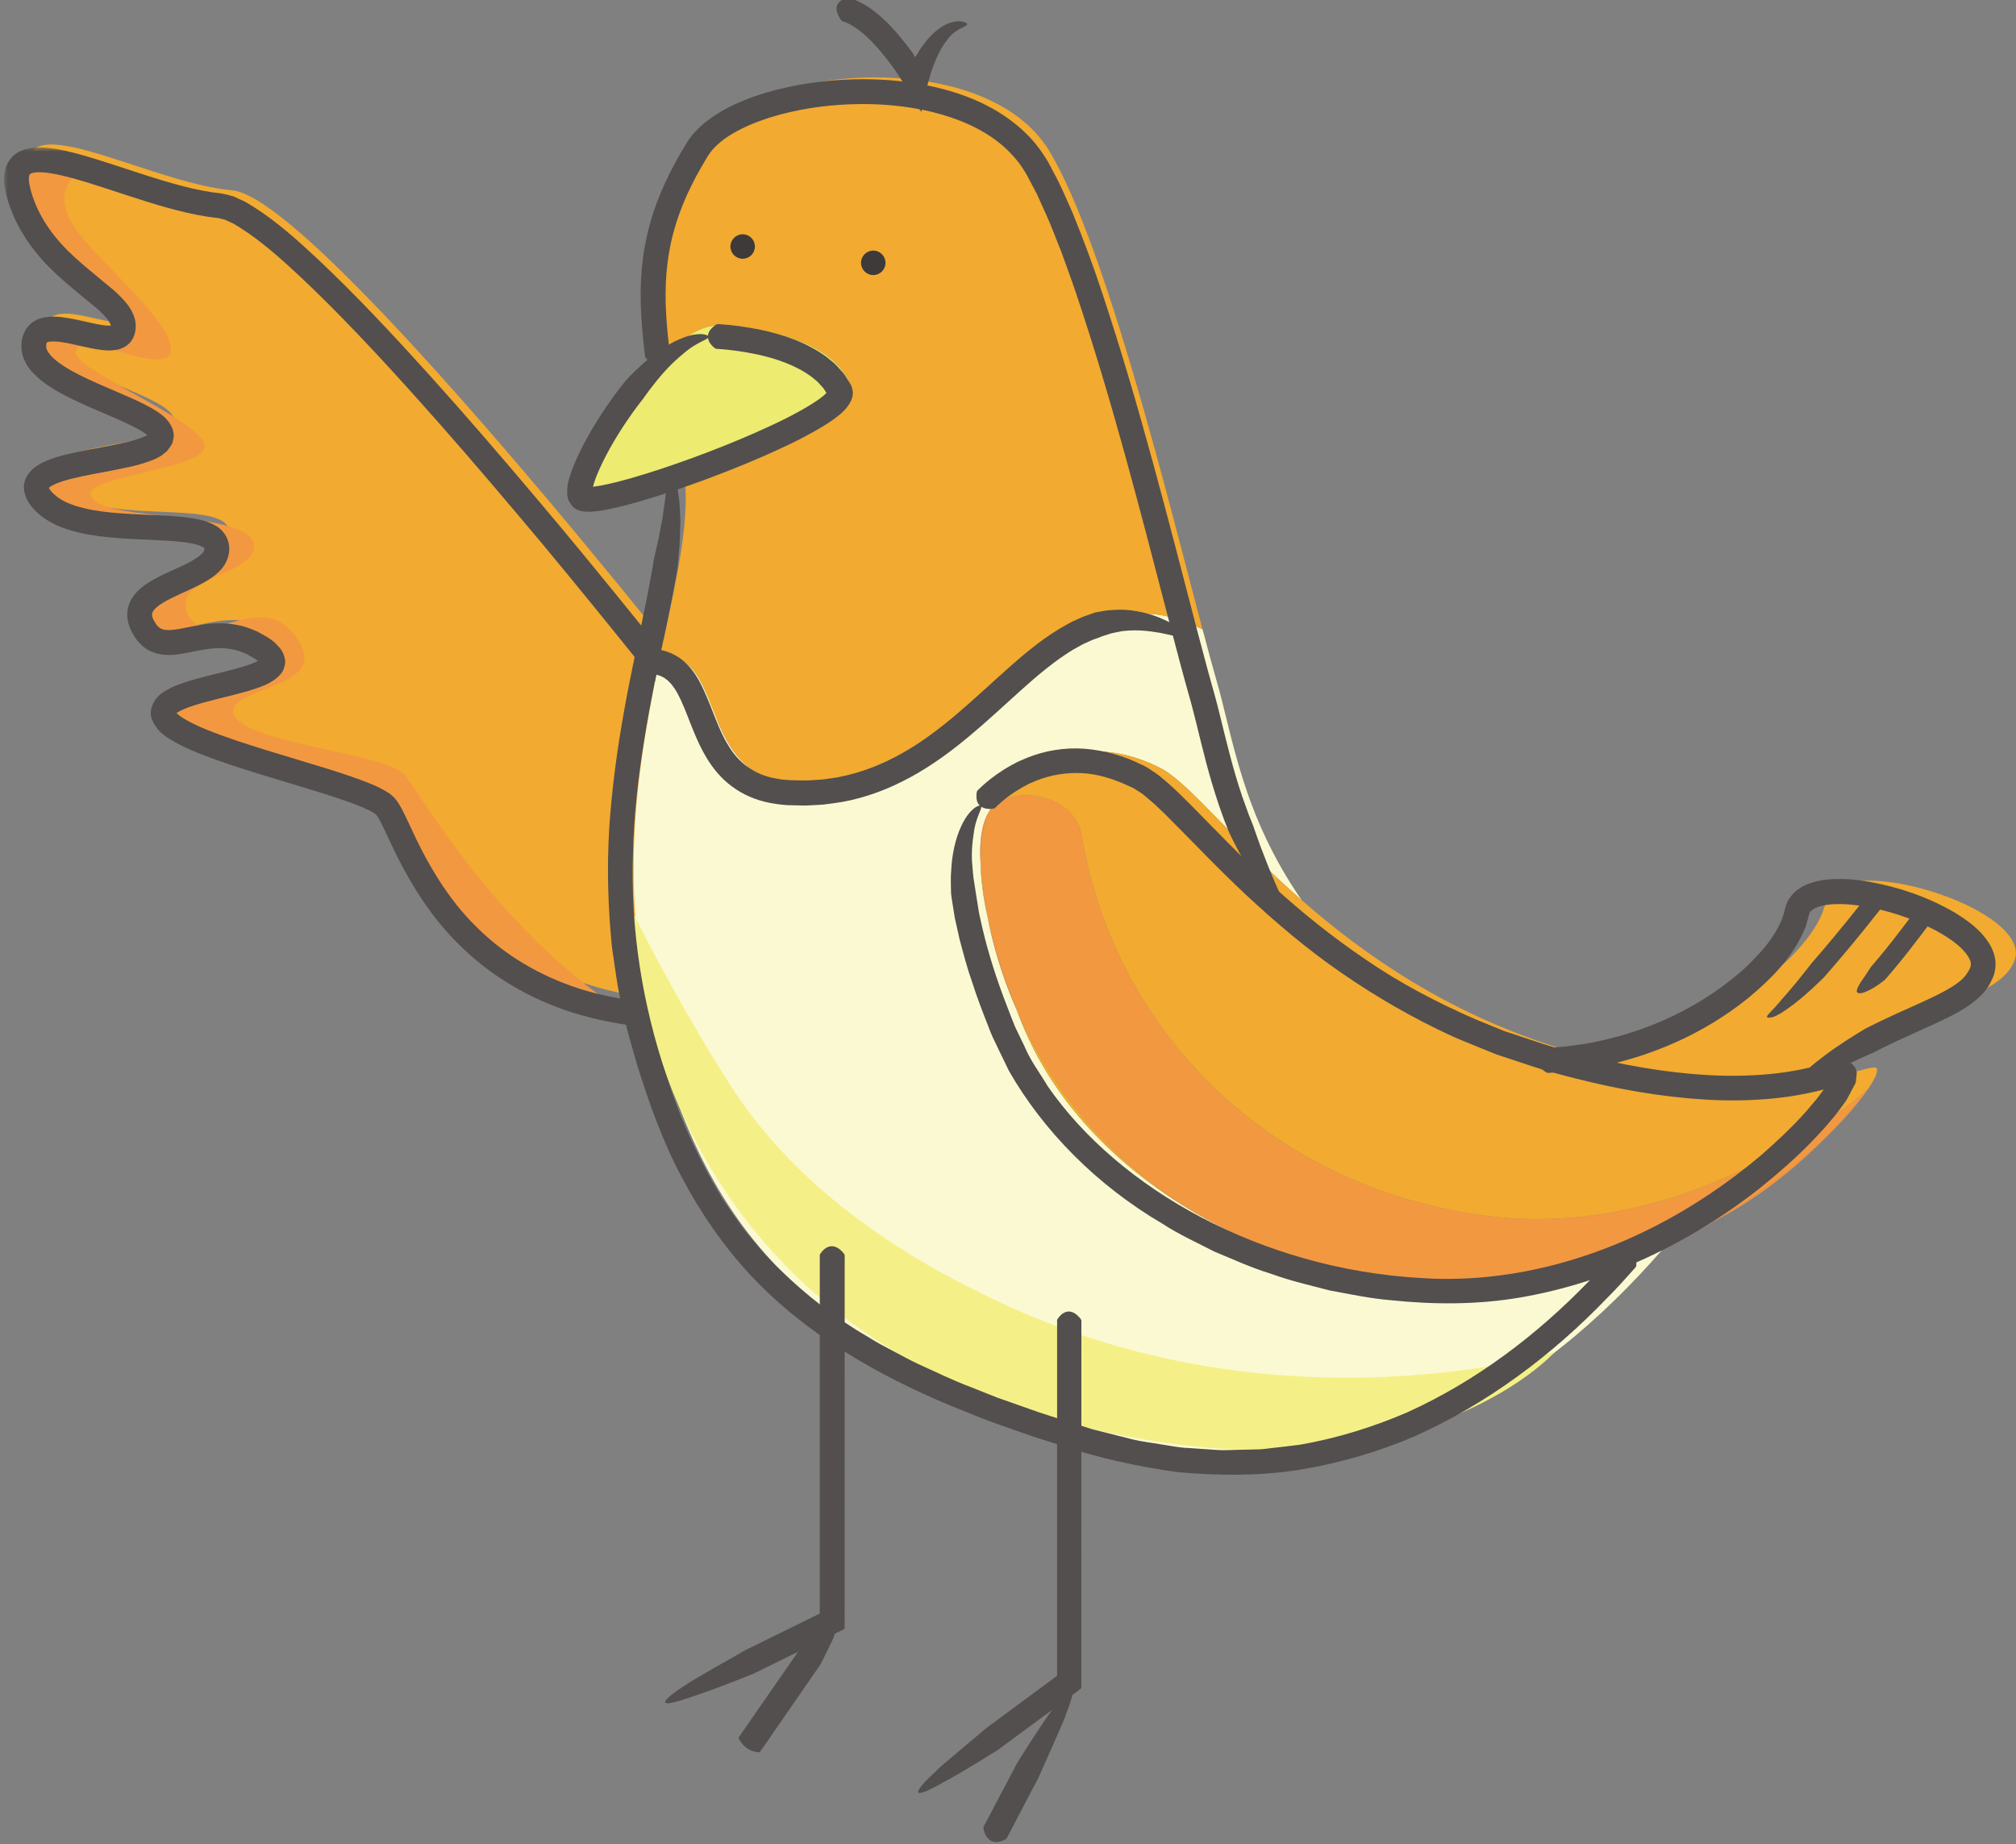 <?xml version="1.0" encoding="utf-8"?>
<!-- Generator: Adobe Illustrator 22.0.1, SVG Export Plug-In . SVG Version: 6.00 Build 0)  -->
<svg version="1.1" id="圖層_1" xmlns="http://www.w3.org/2000/svg" xmlns:xlink="http://www.w3.org/1999/xlink" x="0px" y="0px"
	 viewBox="0 0 247 226" enable-background="new 0 0 247 226" xml:space="preserve">
<rect x="0" y="0" width="247" height="226" fill="#808080" stroke="none"/>
<title>19CB37F0-3066-4B07-87CD-E8C318F3C7B8</title>
<desc>Created with sketchtool.</desc>
<g id="UI-design-spec">
	<g id="UI-Design-Spec" transform="translate(-900, -3716)">
		<g id="Group" transform="translate(52, 3191)">
			<g id="Group-69" transform="translate(848, 525)">
				<path id="Fill-1" fill="#F2AA30" d="M86.811,85.405c0,0-47.833-61.125-58.322-62.072
					C18.002,22.386,1.071,12.154,3.781,21.853
					c2.71,9.698,13.212,12.618,12.842,16.466
					c-0.371,3.85-10.924-3.111-11,2.204
					C5.545,45.837,22.489,48.538,21.244,51.836
					c-1.245,3.297-19.373,2.299-14.486,7.635
					c4.885,5.337,20.867,1.348,21.349,5.646c0.48,4.297-11.694,4.45-9.124,9.651
					c2.57,5.2,8.066-1.617,14.669,2.775c6.604,4.392-13.258,4.256-12.082,8.212
					c1.176,3.955,24.34,8.222,27.203,11.078
					c2.862,2.855,7.761,30.154,46.461,25.296
					C133.933,117.272,86.811,85.405,86.811,85.405"/>
				<path id="Fill-3" fill="#F29841" d="M3.78,23.824c-1.343-4.797,2.162-4.685,7.306-3.245
					c-3.693,1.182-4.179,4.325-1.541,7.862
					c3.058,4.101,11.712,11.168,11.383,14.575
					c-0.329,3.406-11.639-2.984-11.639,0.181c0,2.412,16.839,8.864,15.736,11.782
					c-1.103,2.918-18.431,3.615-12.841,6.758
					c3.405,1.915,18.497,1.193,18.925,4.996c0.427,3.805-10.366,3.94-8.089,8.542
					c2.279,4.603,8.625-3.031,13.005,2.457c5.454,6.836-8.422,6.252-7.379,9.753
					c1.041,3.501,18.246,4.792,20.782,7.319
					c1.603,1.595,10.264,17.486,25.066,27.903
					c-20.199-4.887-23.712-22.173-25.954-24.408
					c-2.848-2.837-25.891-7.073-27.061-11.003
					c-1.169-3.929,18.59-3.792,12.02-8.155
					c-6.569-4.363-12.037,2.408-14.594-2.758
					c-2.555-5.164,9.556-5.316,9.078-9.585
					c-0.479-4.269-16.378-0.308-21.237-5.609
					c-4.862-5.299,13.172-4.308,14.41-7.584
					c1.239-3.274-15.617-5.958-15.539-11.236
					c0.076-5.278,10.574,1.634,10.943-2.19
					C16.924,36.357,6.475,33.456,3.78,23.824"/>
				<g id="Group-7" transform="translate(0, 18)">
					<g id="Clip-6">
					</g>
					<defs>
						
							<filter id="Adobe_OpacityMaskFilter" filterUnits="userSpaceOnUse" x="0.491" y="0.061" width="109.73" height="108.081">
							<feColorMatrix  type="matrix" values="1 0 0 0 0  0 1 0 0 0  0 0 1 0 0  0 0 0 1 0"/>
						</filter>
					</defs>
					<mask maskUnits="userSpaceOnUse" x="0.491" y="0.061" width="109.73" height="108.081" id="mask-2_1_">
						<g filter="url(#Adobe_OpacityMaskFilter)">
							<polygon id="path-1_1_" fill="#FFFFFF" points="0.492,0.061 110.222,0.061 110.222,108.141 
								0.492,108.141 							"/>
						</g>
					</mask>
					<path id="Fill-5" mask="url(#mask-2_1_)" fill="#524F4E" d="M85.647,67.528
						c0.045,0.059,0.062,0.08,0.065,0.202c0.078,0.799-0.198,2.238-2.211,1.794
						c-0.037-0.009-0.191-0.064-0.244-0.11l-2.677-3.389
						c3.009,3.762-9.497-11.977-17.139-20.959
						c-4.25-5.031-8.54-10.028-12.942-14.912
						c-4.401-4.882-8.888-9.695-13.628-14.171c-2.369-2.211-4.824-4.42-7.419-6.06
						c-0.321-0.187-0.647-0.415-0.966-0.572l-0.942-0.436l-0.825-0.2
						c-0.435-0.055-0.884-0.089-1.309-0.165c-1.725-0.265-3.381-0.67-5.004-1.123
						c-3.241-0.908-6.364-2.028-9.466-2.992C9.395,3.966,7.838,3.501,6.355,3.257
						C5.621,3.134,4.879,3.061,4.319,3.131L3.956,3.2
						c-0.062,0.047-0.187,0.055-0.211,0.094C3.643,3.346,3.663,3.369,3.603,3.457
						C3.487,3.65,3.517,4.349,3.693,5.004c0.15,0.674,0.414,1.421,0.699,2.099
						c0.579,1.38,1.38,2.669,2.338,3.86c1.923,2.422,4.455,4.28,7.085,6.496
						c0.654,0.578,1.326,1.195,1.949,2.056c0.304,0.446,0.601,0.966,0.769,1.628
						c0.176,0.731,0.117,1.637-0.258,2.332c-0.369,0.716-1.088,1.195-1.886,1.367
						c-0.849,0.165-1.263,0.093-1.782,0.06c-0.961-0.104-1.797-0.299-2.609-0.479
						c-0.807-0.181-1.589-0.366-2.321-0.478c-0.719-0.122-1.451-0.145-1.791-0.04
						c-0.169,0.058-0.134,0.066-0.147,0.075c-0.009,0.022-0.073,0.154-0.078,0.407
						c-0.026,0.326,0.145,0.698,0.545,1.166c0.824,0.914,2.209,1.729,3.598,2.427
						c1.41,0.709,2.906,1.342,4.422,1.993c1.523,0.664,3.058,1.281,4.653,2.222
						c0.413,0.25,0.775,0.492,1.263,0.912c0.589,0.571,1.049,1.258,1.128,2.034
						c0.071,0.387-0.072,0.767-0.142,1.137c-0.172,0.355-0.411,0.667-0.65,0.976
						c-0.309,0.24-0.621,0.568-0.946,0.715c-0.246,0.146-0.478,0.252-0.706,0.349
						c-1.813,0.736-3.447,0.999-5.094,1.335c-1.633,0.312-3.245,0.59-4.768,0.96
						c-0.758,0.185-1.497,0.4-2.123,0.664c-0.297,0.133-0.585,0.28-0.742,0.41
						l-0.11,0.082l-0.005,0.005c0,0-0.004,0.002,0.01,0.006
						c-0.017-0.002-0.011,0.001-0.011,0.001s-0.006-0.009,0.071,0.11
						c0.035,0.082,0.119,0.19,0.218,0.301c0.079,0.114,0.186,0.219,0.299,0.322
						c0.433,0.421,0.989,0.776,1.619,1.069c2.611,1.133,5.916,1.306,9.145,1.467
						c1.637,0.081,3.293,0.121,5.022,0.296c0.869,0.096,1.75,0.211,2.712,0.495
						c0.475,0.137,0.995,0.347,1.528,0.687c0.533,0.337,1.124,0.988,1.354,1.783
						c0.466,1.499-0.314,3.013-1.126,3.742c-0.813,0.786-1.635,1.219-2.424,1.64
						c-1.567,0.796-3.111,1.378-4.357,2.118c-0.607,0.358-1.127,0.784-1.299,1.101
						c-0.084,0.156-0.115,0.261-0.122,0.398c0.022,0.149,0.034,0.342,0.159,0.589
						c0.11,0.228,0.29,0.498,0.428,0.713c0.166,0.154,0.308,0.339,0.48,0.399
						c0.326,0.174,0.825,0.251,1.53,0.164c1.085-0.115,2.392-0.476,3.779-0.661
						c1.391-0.197,2.924-0.211,4.402,0.142c0.754,0.136,1.446,0.459,2.147,0.739
						c0.661,0.397,1.271,0.654,1.979,1.235c0.077,0.047,0.178,0.148,0.293,0.277
						l0.326,0.345c0.241,0.218,0.384,0.485,0.524,0.753
						c0.24,0.533,0.378,1.157,0.164,1.722c-0.244,1.143-1.747,1.958-2.358,2.211
						c-1.386,0.59-2.662,0.896-3.94,1.235c-1.271,0.322-2.52,0.618-3.724,0.954
						c-1.17,0.332-2.422,0.739-3.129,1.216c-0.097,0.072-0.031,0.026-0.051,0.045
						c0.024,0.021-0.051-0.044,0.057,0.049c0.13,0.136,0.339,0.285,0.545,0.435
						c1.866,1.192,4.371,2.064,6.748,2.884c2.42,0.811,4.888,1.55,7.366,2.298
						c2.481,0.752,4.971,1.483,7.478,2.38c1.27,0.485,2.481,0.876,3.894,1.804
						c0.193,0.156,0.398,0.312,0.574,0.498c0.158,0.187,0.367,0.426,0.461,0.588
						c0.231,0.354,0.409,0.68,0.568,0.99c0.323,0.625,0.596,1.219,0.874,1.806
						c2.121,4.665,4.641,9.009,8.197,12.481c3.499,3.495,7.866,6.031,12.595,7.549
						c2.367,0.757,4.827,1.238,7.306,1.575c2.49,0.293,5.009,0.421,7.535,0.367
						c5.027-0.131,10.228-0.617,14.844-2.149c1.622-0.496,3.063-1.284,4.305-2.187
						c1.193-0.964,1.946-2.173,2.143-3.554c0.204-1.386-0.147-2.939-0.759-4.438
						c-0.645-1.503-1.551-2.949-2.534-4.35c-2.039-2.776-4.466-5.339-7.03-7.754
						l-2.058-1.868c-0.576-0.514-1.16-1.021-1.754-1.519
						c0,0-3.312-3.2-5.638-5.45c-2.012-1.886-2.526-2.6-2.121-2.687
						c0.407-0.081,1.717,0.514,3.206,1.396c-0.122-0.135,1.615,0.974,3.35,2.178
						c1.74,1.195,3.464,2.505,3.464,2.505l1.65,1.433l0.328,0.289
						c1.239,1.114,2.46,2.257,3.642,3.448c2.359,2.386,4.605,4.926,6.494,7.83
						c0.886,1.498,1.788,3.01,2.308,4.796c0.53,1.748,0.794,3.745,0.247,5.732
						c-0.566,2.004-1.974,3.552-3.445,4.685c-0.771,0.506-1.534,1.061-2.355,1.389
						l-1.215,0.567c-0.408,0.17-0.824,0.288-1.236,0.434
						c-2.601,0.931-5.246,1.336-7.875,1.737c-1.314,0.141-2.623,0.285-3.94,0.399
						c-1.322,0.056-2.638,0.186-3.965,0.179c-2.65,0.056-5.312-0.076-7.963-0.389
						c-2.647-0.358-5.287-0.874-7.855-1.696c-5.127-1.64-9.962-4.441-13.806-8.284
						c-3.896-3.794-6.655-8.601-8.81-13.349c-0.275-0.583-0.545-1.166-0.818-1.694
						c-0.136-0.267-0.273-0.507-0.396-0.697c-0.108-0.167-0.159-0.208-0.287-0.314
						c-0.75-0.507-2.004-0.997-3.153-1.413c-2.367-0.848-4.847-1.58-7.321-2.328
						c-2.477-0.747-4.971-1.493-7.459-2.328c-1.247-0.421-2.491-0.863-3.734-1.367
						c-1.247-0.517-2.485-1.05-3.752-1.882c-0.32-0.229-0.64-0.456-0.967-0.781
						c-0.176-0.125-0.369-0.457-0.55-0.701c-0.203-0.25-0.312-0.555-0.436-0.843
						c-0.392-1.219,0.386-2.565,1.359-3.205c1.469-0.952,2.754-1.257,4.057-1.657
						c1.288-0.36,2.558-0.66,3.796-0.975c1.222-0.317,2.47-0.642,3.467-1.07
						l0.357-0.171l-0.061-0.044c-0.29-0.252-0.878-0.528-1.319-0.803
						c-0.504-0.185-0.988-0.432-1.517-0.517c-1.038-0.246-2.138-0.255-3.305-0.092
						c-1.182,0.149-2.378,0.497-3.87,0.672c-0.919,0.109-2.149,0.098-3.283-0.505
						c-0.593-0.29-1.005-0.724-1.41-1.168c-0.328-0.458-0.606-0.888-0.846-1.402
						c-0.237-0.498-0.397-1.132-0.417-1.805c-0.002-0.693,0.215-1.4,0.546-1.957
						c0.688-1.112,1.567-1.669,2.356-2.163c1.6-0.937,3.162-1.51,4.531-2.214
						c0.665-0.343,1.302-0.725,1.672-1.095c0.383-0.375,0.369-0.593,0.347-0.712
						c-0.011,0.006,0.028-0.011-0.132-0.12c-0.161-0.097-0.406-0.219-0.722-0.306
						c-0.618-0.185-1.376-0.298-2.144-0.38c-1.551-0.159-3.191-0.203-4.847-0.283
						c-1.657-0.076-3.343-0.174-5.055-0.393c-1.71-0.234-3.463-0.574-5.203-1.342
						c-0.865-0.399-1.729-0.927-2.481-1.656c-0.189-0.178-0.373-0.365-0.539-0.584
						c-0.171-0.202-0.34-0.421-0.495-0.708c-0.167-0.223-0.284-0.632-0.409-1.023
						c-0.086-0.393-0.125-0.818-0.023-1.214c0.065-0.404,0.259-0.781,0.493-1.11
						l0.395-0.469c0.125-0.129,0.242-0.207,0.365-0.311
						c0.494-0.382,0.955-0.596,1.407-0.801c0.896-0.376,1.749-0.614,2.591-0.821
						c1.681-0.408,3.32-0.686,4.922-0.993c1.578-0.31,3.217-0.623,4.46-1.14
						l0.429-0.209c-0.138-0.114-0.451-0.351-0.747-0.521
						c-1.247-0.741-2.772-1.378-4.27-2.026c-1.512-0.649-3.056-1.298-4.593-2.071
						c-1.528-0.797-3.096-1.607-4.514-3.138c-0.676-0.752-1.374-1.94-1.3-3.294
						c0.022-0.569,0.142-1.271,0.571-1.951c0.43-0.693,1.204-1.163,1.827-1.329
						c1.266-0.327,2.218-0.169,3.118-0.048c0.898,0.138,1.72,0.337,2.52,0.514
						c0.797,0.18,1.572,0.35,2.249,0.423c0.298,0.034,0.72,0.026,0.675,0.018
						c0,0-0.007-0.007,0,0l-0.006-0.042c-0.038-0.141-0.142-0.355-0.301-0.588
						c-0.343-0.478-0.878-1.004-1.462-1.511c-2.394-2.032-5.248-4.106-7.454-6.878
						c-1.107-1.38-2.069-2.919-2.77-4.584C1.244,7.445,0.951,6.631,0.734,5.696
						c-0.191-0.927-0.451-1.96,0.034-3.334c0.258-0.67,0.793-1.342,1.426-1.686
						c0.312-0.205,0.606-0.278,0.919-0.4c0.281-0.066,0.572-0.13,0.848-0.167
						C5.046-0.01,5.961,0.114,6.848,0.254c1.772,0.296,3.381,0.787,4.988,1.272
						c3.194,0.993,6.281,2.099,9.389,2.969c1.551,0.434,3.103,0.81,4.636,1.045
						c0.385,0.07,0.763,0.094,1.144,0.145c0.469,0.081,1.076,0.223,1.579,0.371
						l1.304,0.594c0.419,0.211,0.774,0.457,1.162,0.685
						c2.983,1.896,5.444,4.148,7.897,6.426c4.855,4.587,9.372,9.438,13.807,14.355
						c4.434,4.918,8.743,9.936,13.008,14.988
						c7.672,9.014,20.212,24.796,17.194,21.024L85.647,67.528z"/>
				</g>
				<g id="Group-36" transform="translate(71, 9)">
					<path id="Fill-8" fill="#F2AA30" d="M152.658,101.546c1.123-6.692,25.443,0.705,23.177,7.099
						c-1.766,5.016-12.21,5.413-23.799,14.575c0,0,0,0.011-0.011,0.011
						c-5.666,0.86-15.278,1.07-30.443-3.339c-0.378-0.111-0.755-0.221-1.134-0.343
						C138.637,119.141,151.647,107.499,152.658,101.546"/>
					<path id="Fill-10" fill="#F2AA30" d="M157.848,124.488c-1,1.466-2.689,3.485-4.978,5.722
						C155.858,127.167,157.636,124.774,157.848,124.488"/>
					<path id="Fill-12" fill="#F29841" d="M139.27,140.508c5.667-3.275,10.267-7.023,13.6-10.298
						c-3.188,3.242-7.767,7.221-13.311,10.143
						C139.459,140.409,139.37,140.451,139.27,140.508"/>
					<path id="Fill-14" fill="#F29841" d="M152.869,130.21
						c-3.333,3.275-7.932,7.023-13.6,10.298
						c-5.911,3.087-13.51,6.537-22.654,7.959c-0.056,0.011-0.111,0.022-0.167,0.022
						c-12.01,1.544-25.766-1.003-37.532-6.967c-0.077-0.034-0.155-0.078-0.232-0.122
						c-0.266-0.143-0.545-0.286-0.812-0.429
						c-13.399-7.177-20.499-17.486-24.277-26.097
						c-0.01-0.033-0.022-0.065-0.033-0.099c-1.733-4.42-2.855-8.125-3.533-11.211
						c-0.011-0.045-0.011-0.089-0.022-0.133c-0.544-2.801-0.622-4.521-0.622-4.521
						s-0.167-0.871-0.244-2.106v-0.044c-0.078-3.076,0.444-5.059,1.011-6.283
						c0.011-0.023,0.023-0.044,0.033-0.055c2.079-3.342,10.433-2.481,11.345,2.975
						c3.933,23.77,22.82,43.008,49.298,46.558
						c25.822,3.452,46.443-14.961,47.031-15.49c0,0.012,0,0.012-0.011,0.022
						C157.636,124.775,155.858,127.168,152.869,130.21"/>
					<path id="Fill-16" fill="#FBF9D2" d="M132.614,144.19
						c-14.498,16.647-36.92,32.302-67.597,23.262
						c-35.053-10.33-48.631-23.009-55.974-50.891
						C4.519,99.418,7.263,83.906,9.919,71.238h0.012
						c8.443,0.045,4.033,15.259,17.198,16.03
						c24.322,1.412,30.155-28.873,49.198-19.15h0.012
						c0.655,2.481,1.222,4.586,1.677,6.163
						c2.045,6.989,3.112,16.372,10.467,27.022
						c-8.523-7.474-13.855-14.398-17.244-16.152
						c-12.055-6.195-19.788,3.529-19.788,3.529s-0.655,0.441-1.266,1.742
						c-0.011,0.011-0.023,0.033-0.034,0.055c-1.066,1.786-1.132,4.444-1.011,6.284
						v0.044c0.044,1.809,0.288,3.992,0.867,6.626
						c0.011,0.044,0.011,0.088,0.023,0.132c0.566,2.856,1.611,6.813,3.532,11.213
						c0.011,0.033,0.023,0.066,0.034,0.099c0.221,0.551,0.444,1.114,0.677,1.687
						c4.455,10.838,13.567,19.294,24.41,24.839
						c0.077,0.044,0.155,0.088,0.232,0.121
						c14.411,7.464,26.988,8.578,37.532,6.968c0.056,0,0.111-0.011,0.167-0.022
						c0.711-0.088,1.41-0.198,2.112-0.32c4.977-0.871,9.587-2.359,13.788-4.201
						L132.614,144.19z"/>
					<path id="Fill-18" fill="#F2AA30" d="M132.515,143.946c-4.201,1.842-8.811,3.331-13.788,4.201
						c-0.7,0.122-1.401,0.232-2.112,0.32
						c9.145-1.422,16.743-4.872,22.654-7.959
						C137.16,141.742,134.904,142.9,132.515,143.946"/>
					<path id="Fill-20" fill="#F29841" d="M78.917,141.521c11.766,5.964,25.522,8.511,37.532,6.967
						C105.905,150.098,93.328,148.984,78.917,141.521"/>
					<path id="Fill-22" fill="#F2AA30" d="M77.872,140.97c0.268,0.143,0.545,0.286,0.812,0.43
						c-10.844-5.545-19.955-14.001-24.41-24.839
						c-0.233-0.573-0.456-1.136-0.677-1.687
						C57.374,123.486,64.473,133.793,77.872,140.97"/>
					<path id="Fill-24" fill="#F29841" d="M53.563,114.775c-1.921-4.4-2.968-8.357-3.533-11.213
						C50.707,106.65,51.829,110.355,53.563,114.775"/>
					<path id="Fill-26" fill="#F2AA30" d="M61.529,93.398c-0.911-5.457-9.266-6.317-11.343-2.977
						c0.611-1.301,1.266-1.742,1.266-1.742s7.733-9.724,19.788-3.529
						c3.389,1.754,8.722,8.678,17.244,16.152
						c7.722,6.769,18.066,13.99,31.965,18.246c0.379,0.122,0.755,0.232,1.134,0.342
						c15.165,4.411,24.776,4.2,30.443,3.341c0.011,0,0.011-0.011,0.011-0.011
						c5.666-0.86,7.41-2.37,6.843-0.595c-0.132,0.429-0.477,1.058-1.022,1.841
						c-0.588,0.529-21.209,18.941-47.031,15.49
						C84.35,136.406,65.463,117.168,61.529,93.398"/>
					<path id="Fill-28" fill="#F2AA30" d="M49.385,98.91c0,0,0.077,1.72,0.622,4.521
						c-0.578-2.635-0.823-4.817-0.867-6.626
						C49.218,98.039,49.385,98.91,49.385,98.91"/>
					<path id="Fill-30" fill="#F29841" d="M50.151,90.477c-0.567,1.224-1.089,3.207-1.011,6.284
						C49.018,94.92,49.086,92.262,50.151,90.477"/>
					<path id="Fill-32" fill="#EDEB70" d="M10.976,34.029c2.022-1.885,4.066-3.142,5.867-3.142
						c0,0,12.777,0.099,16.121,6.736c1.066,2.106-10.633,7.409-20.132,10.694
						c-5.777,1.996-10.743,3.253-11.522,2.581
						C-0.124,49.663,5.288,39.343,10.976,34.029"/>
					<path id="Fill-34" fill="#F2AA30" d="M15.831,7.492c5.132-8.18,33.92-11.213,41.832,2.172
						c6.843,11.553,14.52,42.71,18.665,58.454
						c-19.043-9.724-24.876,20.562-49.198,19.15
						C13.965,86.497,18.375,71.283,9.932,71.238H9.919
						c1.667-7.927,3.3-14.751,3.079-20.154c-0.056-1.422-0.023-1.521-0.167-2.767
						c9.499-3.286,21.199-8.588,20.134-10.694
						c-3.345-6.638-16.122-6.737-16.122-6.737c-1.8,0-3.844,1.258-5.867,3.143
						C9.731,24.702,9.553,17.492,15.831,7.492"/>
				</g>
				<path id="Fill-37" fill="#F4F087" d="M77.492,111.707c0,0,5.27,10.82,12.164,21.526
					c9.267,14.391,24.612,22.642,34.26,26.989
					c34.12,15.373,66.576,5.442,66.576,5.442s-17.141,19.279-58.312,9.049
					C77.592,161.151,77.492,111.707,77.492,111.707"/>
				<path id="Fill-39" fill="#524F4E" d="M198.14,153.245c0.05-0.054,0.067-0.075,0.186-0.095
					c0.759-0.203,2.253-0.215,2.163,1.849c-0.002,0.037-0.032,0.2-0.07,0.261
					c-1.135,1.272-2.264,2.549-3.476,3.755
					c-6.745,7.023-14.715,13.016-23.714,17.022
					c-4.528,1.935-9.293,3.298-14.159,4.087c-4.882,0.748-9.835,0.709-14.732,0.267
					c-4.851-0.654-9.717-1.731-14.28-3.258l-3.454-1.093l-3.423-1.208
					c-2.296-0.762-4.53-1.722-6.786-2.612
					c-8.916-3.746-17.646-8.709-24.441-15.971
					c-3.366-3.628-6.188-7.736-8.477-12.096c-2.319-4.356-3.947-8.993-5.41-13.641
					l-1-3.514c-0.339-1.168-0.554-2.388-0.836-3.579
					c-0.608-2.382-0.862-4.827-1.241-7.251c-0.502-4.877-0.637-9.787-0.349-14.665
					c0.323-4.874,0.978-9.705,1.838-14.475c0.849-4.771,1.927-9.479,2.857-14.157
					l0.515-2.77c0.095-0.481,0.176-0.962,0.24-1.439c0,0,0.251-1.11,0.588-2.609
					c0.145-0.751,0.309-1.6,0.475-2.456c0.12-0.86,0.243-1.728,0.353-2.516
					c0.287-2.748,0.406-3.574,0.758-3.333c0.333,0.226,0.736,1.696,0.919,3.39
					c0.017-0.092,0.056,0.388,0.105,1.165c0.02,0.392,0.045,0.856,0.072,1.357
					c-0.015,0.496-0.028,1.029-0.043,1.567c-0.012,1.082-0.096,2.158-0.178,2.962
					c-0.072,0.809-0.12,1.352-0.12,1.352c-0.067,0.496-0.173,0.972-0.258,1.459
					l-0.133,0.727l-0.293,1.579l-0.713,3.489
					c-1.962,9.243-3.85,18.437-4.069,27.744
					c-0.325,9.308,1.134,18.514,4.132,27.361c1.382,4.444,3.271,8.685,5.498,12.702
					c0.597,0.979,1.125,2.007,1.778,2.95l1.972,2.813
					c1.447,1.773,2.88,3.564,4.55,5.134c3.269,3.196,6.911,6.046,10.92,8.348
					c0.965,0.632,1.994,1.163,3.021,1.701c1.029,0.528,2.028,1.113,3.084,1.595
					c2.117,0.955,4.197,1.985,6.383,2.804l3.246,1.294l3.302,1.165
					c2.188,0.81,4.434,1.474,6.665,2.182l1.673,0.526l1.676,0.428l3.349,0.846
					c1.118,0.274,2.265,0.388,3.395,0.591c1.137,0.162,2.264,0.422,3.412,0.452
					l3.432,0.235c1.145,0.08,2.291-0.024,3.435-0.027l1.718-0.04
					c0.572-0.013,1.139-0.117,1.709-0.171c1.135-0.138,2.276-0.246,3.41-0.406
					c4.514-0.793,8.914-2.148,13.129-3.974
					c8.382-3.794,15.889-9.463,22.321-16.156
					C195.94,155.724,197.036,154.481,198.14,153.245"/>
				<path id="Fill-41" fill="#524F4E" d="M189.66,131.47c-0.075,0.004-0.103,0.005-0.205-0.063
					c-0.728-0.392-1.662-1.453-0.161-2.874c0.027-0.027,0.157-0.124,0.224-0.139
					c0.802-0.061,1.611-0.079,2.411-0.171l2.396-0.337
					c6.64-1.165,13.081-3.948,18.289-8.251c1.318-1.054,2.482-2.265,3.564-3.513
					c1.018-1.269,1.933-2.682,2.316-4.012l0.145-0.502
					c0.09-0.343,0.169-0.694,0.317-1.018c0.315-0.656,0.793-1.225,1.318-1.592
					c1.055-0.76,2.131-1.008,3.131-1.172c1.999-0.25,3.87-0.078,5.693,0.239
					c3.634,0.661,7.099,1.853,10.361,3.735c1.596,1.001,3.241,2.071,4.438,4.111
					c0.13,0.282,0.263,0.556,0.37,0.855c0.079,0.327,0.18,0.641,0.208,0.985
					c0.066,0.683-0.057,1.466-0.305,2.024c-0.241,0.548-0.501,1.089-0.873,1.514
					c-0.333,0.487-0.734,0.823-1.126,1.187c-1.604,1.355-3.282,2.093-4.895,2.865
					l-4.79,2.183l-1.666,0.803c-0.439,0.208-0.866,0.433-1.292,0.657
					c0,0-1.046,0.436-2.428,1.088c-1.395,0.633-3.115,1.513-4.551,2.249
					c-2.373,1.34-3.221,1.627-3.178,1.205c0.055-0.395,0.991-1.512,2.31-2.661
					c-0.165,0.08,1.44-1.258,3.198-2.476c1.756-1.217,3.635-2.322,3.635-2.322
					c0.436-0.238,0.884-0.447,1.328-0.664l0.666-0.325l1.852-0.866
					c1.583-0.723,3.17-1.414,4.677-2.138c1.466-0.734,2.963-1.524,3.767-2.518
					c0.841-1.153,0.914-1.585,0.047-2.757c-0.845-1.064-2.234-1.982-3.629-2.754
					c-2.863-1.511-6.087-2.574-9.288-3.059c-1.588-0.224-3.234-0.317-4.604-0.022
					c-0.671,0.145-1.237,0.419-1.47,0.692c-0.135,0.13-0.175,0.265-0.227,0.44
					l-0.402,1.467c-1.554,3.791-4.22,6.358-6.985,8.688
					c-5.629,4.558-12.398,7.428-19.418,8.671l-2.574,0.364
					C191.391,131.384,190.524,131.406,189.66,131.47"/>
				<path id="Fill-43" fill="#524F4E" d="M82.082,43.368c0.009,0.073,0.011,0.099-0.049,0.203
					c-0.348,0.708-1.324,1.828-2.832,0.396c-0.027-0.026-0.131-0.154-0.154-0.223
					c-0.206-1.692-0.395-3.4-0.481-5.135c-0.22-3.638,0.023-7.424,1.029-11.026
					c0.968-3.614,2.629-6.959,4.537-10.069c1.148-1.839,2.844-3.073,4.502-4.016
					c1.686-0.938,3.45-1.613,5.233-2.148c3.574-1.041,7.243-1.556,10.925-1.635
					c3.679-0.072,7.389,0.28,10.996,1.269c3.591,0.965,7.149,2.646,9.947,5.392
					c1.391,1.342,2.549,3.086,3.32,4.693c0.916,1.616,1.572,3.289,2.331,4.939
					c1.355,3.337,2.612,6.696,3.722,10.088c4.495,13.554,7.971,27.348,11.546,41.066
					l1.363,5.121c0.464,1.664,0.978,3.436,1.401,5.172
					c0.852,3.471,1.659,6.859,2.778,10.14l0.808,2.25l0.539,1.345
					c0,0,0.36,1.069,0.884,2.51c0.54,1.434,1.256,3.24,1.905,4.723
					c1.148,2.486,1.384,3.347,0.965,3.28c-0.384-0.087-1.436-1.096-2.471-2.508
					c0.06,0.178-1.147-1.528-2.22-3.387c-1.103-1.843-2.029-3.837-2.029-3.837
					l-0.553-1.396l-0.255-0.705l-0.422-1.188c-0.281-0.846-0.561-1.695-0.809-2.547
					c-1.033-3.404-1.757-6.865-2.65-10.156c-0.948-3.336-1.851-6.76-2.724-10.124
					c-3.512-13.494-6.963-27.005-11.398-40.139
					c-0.549-1.643-1.164-3.254-1.743-4.883c-0.652-1.587-1.231-3.223-1.949-4.766
					l-1.054-2.329l-1.18-2.223c-0.782-1.416-1.759-2.591-2.963-3.636
					c-2.392-2.087-5.507-3.382-8.721-4.175c-3.234-0.778-6.624-1.054-9.992-0.926
					c-3.366,0.127-6.738,0.644-9.909,1.645c-1.579,0.502-3.113,1.132-4.478,1.94
					c-0.695,0.392-1.312,0.86-1.867,1.351c-0.278,0.246-0.512,0.514-0.741,0.778
					c-0.195,0.274-0.399,0.52-0.619,0.921c-1.761,2.889-3.213,5.932-4.056,9.132
					c-0.858,3.195-1.082,6.525-0.881,9.9
					C81.698,40.074,81.88,41.718,82.082,43.368"/>
				<path id="Fill-45" fill="#524F4E" d="M121.906,99.005c-0.045,0.046-0.062,0.063-0.175,0.075
					c-0.365,0.061-0.895,0.084-1.345-0.14c-0.463-0.199-0.868-0.705-0.731-1.792
					c0.005-0.04,0.049-0.209,0.094-0.275c0.095-0.051,1.451-1.584,4.036-3.039
					l0.247-0.132l0.209-0.112c0.498-0.29,1.049-0.497,1.586-0.733
					c2.175-0.878,4.623-1.293,7.056-1.108c2.427,0.191,4.831,0.87,7.01,1.966
					c0.558,0.205,1.127,0.67,1.685,1.007c0.545,0.372,0.963,0.781,1.453,1.174
					c0.912,0.804,1.768,1.634,2.602,2.473c3.326,3.36,6.588,6.809,10.178,10.075
					c3.571,3.27,7.42,6.371,11.565,9.174c4.126,2.836,8.643,5.207,13.345,7.262
					c1.189,0.485,2.381,0.973,3.577,1.462c1.226,0.406,2.455,0.813,3.687,1.22
					c2.449,0.852,5.023,1.474,7.572,2.097c5.119,1.204,10.367,2.022,15.623,2.154
					c2.626,0.047,5.249-0.079,7.819-0.471c0.643-0.102,1.282-0.215,1.918-0.349
					l0.951-0.213l1.161-0.293c0.498-0.12,1.282-0.367,1.862-0.459
					c0.153-0.028,0.316-0.069,0.463-0.086l0.383,0.007
					c0.283-0.018,0.449,0.062,0.648,0.114c0.338,0.128,0.62,0.332,0.908,0.77
					c0.098,0.186,0.151,0.377,0.198,0.571c-0.001,0.221-0.045,0.463-0.065,0.693
					c-0.054,0.243,0.012,0.443-0.139,0.721l-0.444,0.831l-0.443,0.83
					c-0.071,0.126-0.155,0.305-0.215,0.386l-0.177,0.244
					c-0.473,0.631-0.966,1.362-1.405,1.847c-0.885,1.094-1.84,2.101-2.798,3.103
					c-1.943,1.974-4.018,3.791-6.162,5.509c-4.309,3.413-9.008,6.29-13.946,8.577
					c-4.94,2.281-10.139,3.93-15.416,4.838
					c-5.309,0.916-10.637,0.874-15.782,0.349c-2.587-0.209-5.099-0.747-7.597-1.209
					c-2.458-0.64-4.911-1.205-7.248-2.066c-2.386-0.719-4.62-1.77-6.865-2.691
					c-2.162-1.114-4.355-2.105-6.347-3.403
					c-8.188-4.802-14.659-11.475-18.812-18.712
					c-0.455-0.939-0.906-1.87-1.352-2.79c-0.448-0.921-0.893-1.832-1.212-2.747
					c-0.715-1.817-1.398-3.599-1.965-5.379c-0.625-1.757-1.078-3.535-1.538-5.25
					c-0.195-0.871-0.387-1.73-0.576-2.577c-0.023-0.14-0.045-0.276-0.068-0.412
					c-0.087-0.552-0.165-1.032-0.227-1.428c-0.139-0.789-0.172-1.252-0.172-1.252
					s-0.006-0.303-0.017-0.808c-0.007-0.505-0.034-1.21,0.045-2.034
					c0.065-1.626,0.455-3.723,1.205-5.304c0.606-1.354,1.328-2.077,1.807-2.372
					c0.496-0.301,0.711-0.191,0.667,0c-0.016,0.345-0.665,1.423-0.9,2.977
					c0.074-0.148-0.353,1.659-0.242,3.627c0.084,0.983,0.138,1.965,0.286,2.713
					c0.115,0.742,0.192,1.242,0.192,1.242s0.066,0.412,0.182,1.136
					c0.029,0.181,0.061,0.382,0.096,0.599c0.017,0.109,0.035,0.222,0.054,0.341
					l0.028,0.179l0.005,0.023c0.015,0.092,0.026,0.186,0.05,0.278l0.126,0.56
					c0.084,0.377,0.168,0.753,0.254,1.136c0.712,3.045,1.723,6.264,3.018,9.583
					c0.325,0.829,0.637,1.682,0.985,2.518c0.386,0.806,0.778,1.618,1.175,2.441
					c0.698,1.696,1.849,3.203,2.826,4.846
					c8.727,12.617,26.159,22.38,45.654,23.502
					c9.729,0.677,19.798-1.718,28.901-6.413c4.549-2.348,8.863-5.256,12.822-8.604
					c1.944-1.706,3.848-3.479,5.557-5.403l1.237-1.464
					c0.209-0.247,0.332-0.436,0.503-0.657l0.416-0.559l-0.286,0.073l-0.923,0.222
					l-1.018,0.217c-1.363,0.271-2.736,0.471-4.11,0.606
					c-2.75,0.256-5.502,0.286-8.223,0.119c-5.444-0.331-10.776-1.289-15.943-2.608
					c-1.298-0.316-2.576-0.683-3.855-1.039c-1.273-0.385-2.536-0.826-3.8-1.236
					l-1.892-0.626l-1.842-0.742c-1.221-0.508-2.453-0.982-3.654-1.516
					c-4.782-2.2-9.29-4.815-13.494-7.712c-4.211-2.896-8.039-6.156-11.621-9.486
					c-3.584-3.322-6.854-6.84-10.075-10.033l-1.214-1.157
					c-0.404-0.374-0.816-0.691-1.219-1.041c-0.408-0.386-0.802-0.543-1.195-0.835
					c-0.392-0.26-0.932-0.436-1.387-0.66c-1.899-0.824-3.885-1.349-5.841-1.323
					c-1.95-0.009-3.853,0.433-5.582,1.228c-0.222,0.084-0.427,0.209-0.636,0.318
					l-0.109,0.06l-0.104,0.055l-0.201,0.108c-1.051,0.605-1.885,1.215-2.431,1.697
					C122.237,98.663,121.939,98.977,121.906,99.005"/>
				<path id="Fill-47" fill="#524F4E" d="M87.757,42.738c-0.072-0.005-0.097-0.006-0.186-0.084
					c-0.31-0.235-0.692-0.63-0.805-1.124c-0.125-0.492,0.035-1.105,0.92-1.716
					c0.033-0.021,0.186-0.1,0.26-0.107c1.782,0.115,3.54,0.348,5.293,0.717
					c2.77,0.592,5.585,1.513,8.065,3.337l0.895,0.737
					c0.289,0.261,0.543,0.575,0.811,0.863c0.279,0.282,0.515,0.605,0.719,0.957
					l0.424,0.678c0.193,0.272,0.247,0.581,0.317,0.888
					c0.205,1.28-1.123,2.557-1.567,2.898c-0.61,0.517-1.215,0.916-1.824,1.303
					c-2.434,1.502-4.918,2.654-7.431,3.768c-2.513,1.102-5.056,2.111-7.625,3.057
					c-2.573,0.938-5.164,1.819-7.822,2.582c-1.333,0.379-2.672,0.733-4.1,0.997
					c-0.374,0.067-0.684,0.121-1.149,0.17c-0.605,0.067-1.332,0.084-1.902-0.079
					c-0.299-0.072-0.527-0.233-0.78-0.389c-0.196-0.212-0.371-0.462-0.512-0.706
					c-0.187-0.223-0.182-0.552-0.264-0.831c-0.01-0.31,0.009-0.633,0.02-0.951
					c0.019-0.278,0.151-0.763,0.175-0.89l0.162-0.553
					c0.114-0.36,0.238-0.705,0.371-1.042c0.265-0.674,0.558-1.315,0.868-1.945
					c0.617-1.258,1.299-2.462,2.028-3.639c0.366-0.587,0.741-1.168,1.129-1.74
					l0.847-1.21c0.294-0.39,0.575-0.791,0.881-1.175l0.698-0.88
					c0,0,0.803-0.902,2.032-1.997c1.226-1.091,2.906-2.378,4.551-3.06
					c1.366-0.626,2.414-0.689,2.972-0.6c0.568,0.109,0.679,0.271,0.539,0.42
					c-0.294,0.29-1.478,0.65-2.721,1.672c0.148-0.093-1.385,1.046-2.708,2.557
					c-1.338,1.493-2.511,3.197-2.511,3.197l-0.404,0.521
					c-0.286,0.358-0.55,0.735-0.824,1.101l-0.795,1.137
					c-0.366,0.537-0.718,1.084-1.061,1.634c-0.683,1.103-1.323,2.233-1.884,3.38
					c-0.281,0.57-0.542,1.148-0.767,1.719c-0.113,0.284-0.214,0.571-0.303,0.846
					l-0.121,0.409c-0.042,0.198-0.01,0.039-0.02,0.083l0.898-0.135
					c1.24-0.227,2.524-0.565,3.798-0.927c2.549-0.731,5.091-1.594,7.604-2.512
					c2.513-0.925,5.004-1.914,7.446-2.986c2.43-1.074,4.862-2.216,7.027-3.556
					c0.531-0.336,1.054-0.687,1.47-1.043c0.552-0.501,0.317-0.304,0.369-0.344
					l-0.005-0.004l-0.01-0.009l-0.103-0.164c-0.129-0.233-0.284-0.454-0.487-0.647
					c-0.193-0.2-0.356-0.42-0.567-0.609l-0.666-0.544
					c-1.872-1.389-4.324-2.254-6.834-2.775
					C91.009,43.059,89.378,42.843,87.757,42.738"/>
				<path id="Fill-49" fill="#3E3A39" d="M92.492,30.207c0,0.827-0.673,1.5-1.5,1.5s-1.5-0.673-1.5-1.5
					s0.673-1.5,1.5-1.5S92.492,29.38,92.492,30.207"/>
				<path id="Fill-51" fill="#3E3A39" d="M108.492,32.207c0,0.828-0.673,1.499-1.5,1.499
					s-1.5-0.672-1.5-1.499c0-0.829,0.673-1.501,1.5-1.501S108.492,31.379,108.492,32.207"
					/>
				<path id="Fill-53" fill="#524F4E" d="M80.31,82.657c-0.052-0.011-0.069-0.015-0.127-0.103
					c-0.207-0.253-0.536-0.645-0.656-1.158c-0.105-0.494-0.033-1.131,1.035-1.693
					c0.039-0.016,0.23-0.07,0.323-0.064c1.074,0.19,2.164,0.721,2.978,1.46
					c0.825,0.736,1.397,1.598,1.854,2.432c1.476,2.834,2.12,5.584,3.501,7.783
					c1.303,2.224,3.296,3.634,5.807,4.073c1.219,0.254,2.593,0.241,3.947,0.245
					c0.671-0.052,1.348-0.067,2.017-0.142c0.664-0.11,1.337-0.167,1.992-0.315
					c2.64-0.531,5.173-1.534,7.551-2.879c4.792-2.684,8.808-6.709,13.145-10.555
					c2.179-1.919,4.47-3.839,7.197-5.302c0.145-0.08,0.385-0.22,0.457-0.246
					l0.186-0.085l0.369-0.169l0.74-0.338l1.551-0.551c0,0,0.32-0.057,0.856-0.151
					c0.528-0.119,1.295-0.162,2.164-0.191c1.754-0.014,3.885,0.485,5.438,1.229
					c1.335,0.592,2.081,1.166,2.489,1.529c0.408,0.362,0.451,0.564,0.255,0.632
					c-0.409,0.167-1.742-0.275-3.344-0.573c0.161,0.063-1.756-0.382-3.645-0.266
					c-0.473,0.035-0.944,0.061-1.378,0.172c-0.437,0.082-0.841,0.154-1.179,0.282
					c-0.34,0.107-0.623,0.198-0.821,0.261c-0.195,0.084-0.304,0.131-0.304,0.131
					c-0.412,0.157-0.836,0.267-1.236,0.474l-0.609,0.279l-0.153,0.069
					c-0.015,0-0.252,0.131-0.364,0.196l-0.857,0.474
					c-2.254,1.372-4.357,3.147-6.433,5.012c-4.144,3.726-8.325,7.818-13.55,10.65
					c-2.594,1.412-5.424,2.494-8.373,3.017c-0.74,0.103-1.477,0.23-2.22,0.308
					c-0.744,0.042-1.49,0.107-2.233,0.124l-2.233-0.048
					c-0.771-0.057-1.543-0.153-2.317-0.316c-1.546-0.324-3.101-0.965-4.423-1.956
					c-1.339-0.976-2.393-2.266-3.18-3.605c-1.598-2.671-2.306-5.568-3.495-7.775
					C82.305,83.671,81.474,82.855,80.31,82.657"/>
				<path id="Fill-55" fill="#524F4E" d="M100.44,153.812c0.001-0.074,0.001-0.101,0.076-0.198
					c0.43-0.67,1.538-1.633,2.853-0.04c0.023,0.029,0.11,0.167,0.123,0.238
					l-0.002,5.032l-0.005,27.385l-0.001,6.846v3.425l-0.001,2.2v0.853
					c-0.173,0.177-0.489,0.267-0.726,0.404l-1.254,0.616l-9.112,4.477l-0.086,0.041
					c0,0-4.299,1.766-7.42,2.784c-5.238,1.855-3.559,0.281-0.651-1.55
					c-0.349,0.098,7.083-4.121,7.083-4.121l9.124-4.486v-11.84v-27.034V153.812z"/>
				<path id="Fill-57" fill="#524F4E" d="M93.111,214.675c-0.02,0.026-0.027,0.036-0.115,0.03
					c-0.546,0.004-1.749-0.27-2.459-1.633c-0.013-0.025-0.052-0.128-0.045-0.161
					c0.103-0.148,7.525-10.857,7.525-10.857s1.475-1.565,2.72-2.522
					c1.994-1.701,1.999-0.481,1.42,1.016c0.149-0.096-1.638,3.413-1.638,3.413
					S93.215,214.525,93.111,214.675"/>
				<path id="Fill-59" fill="#524F4E" d="M129.515,161.807c0.001-0.074,0.001-0.1,0.073-0.196
					c0.421-0.667,1.501-1.629,2.783-0.04c0.023,0.028,0.109,0.167,0.121,0.236
					l-0.002,5.015l-0.005,27.024l-0.002,6.756v3.378v2.014v0.841
					c-0.152,0.202-0.427,0.34-0.634,0.514l-0.965,0.712l-8.234,6.08l-0.33,0.243
					c0,0-3.841,2.454-6.676,3.977c-4.729,2.698-3.374,0.872-0.881-1.415
					c-0.321,0.156,6.129-5.233,6.129-5.233l0.014-0.01l8.233-6.082l0.377-0.278
					v-1.364v-3.378v-6.756v-27.024V161.807z"/>
				<path id="Fill-61" fill="#524F4E" d="M123.349,225.242c-0.036,0.066-0.049,0.09-0.163,0.144
					c-0.718,0.408-2.207,0.779-2.682-1.248c-0.008-0.038-0.023-0.202-0.003-0.271
					l2.376-4.534l0.396-0.733l1.325-2.527c0,0,2.468-4.02,4.431-6.726
					c3.196-4.656,2.79-2.374,1.521,0.857c0.23-0.29-3.305,7.595-3.305,7.595
					l-1.137,2.17l-0.387,0.738L123.349,225.242z"/>
				<path id="Fill-63" fill="#524F4E" d="M103.167,2.577c-0.049-0.016-0.069-0.033-0.115-0.113
					c-0.16-0.221-0.421-0.646-0.532-1.145c-0.087-0.482-0.042-1.095,1.123-1.567
					c0.048-0.024,0.235-0.057,0.321-0.039c2.062,0.631,3.489,1.861,4.762,3.087
					c1.053,1.056,1.976,2.183,2.833,3.346l0.401,0.555l0.005,0.01
					c0.005-0.043-0.012,0.3,0.141,0.222c0.021-0.008,0.045-0.023,0.074-0.043
					c0.04-0.047,0.034,0.014,0.134-0.159c0.23-0.392,0.472-0.793,0.759-1.175
					c0.559-0.766,1.209-1.504,1.959-2.019c1.221-0.947,2.365-1,2.888-0.885
					c0.554,0.109,0.656,0.273,0.515,0.414c-0.294,0.304-1.466,0.56-2.338,1.738
					c0.069-0.033-0.201,0.236-0.551,0.783c-0.357,0.562-0.752,1.321-1.11,2.288
					c-0.179,0.411-0.332,0.889-0.475,1.373c-0.154,0.46-0.284,0.998-0.408,1.543
					c-0.129,0.56-0.255,1.099-0.374,1.613c-0.06,0.264-0.119,0.519-0.177,0.766
					c-0.027,0.123-0.054,0.244-0.081,0.36l-0.041,0.175
					c-0.022-0.008-0.047-0.066-0.069-0.091c-0.836-1.338-1.395-2.23-1.395-2.23
					c-0.432-0.765-0.867-1.419-1.303-2.11c-0.203-0.315-0.48-0.708-0.637-0.928
					l-0.333-0.458c-0.789-1.067-1.632-2.088-2.541-2.995
					C105.53,3.831,104.301,2.91,103.167,2.577"/>
				<path id="Fill-65" fill="#524F4E" d="M228.679,109.883c0.034-0.044,0.047-0.06,0.134-0.081
					c0.56-0.189,1.663-0.25,1.679,1.332c0,0.029-0.013,0.154-0.04,0.201
					l-2.396,2.994c-1.032,1.272-2.082,2.528-3.148,3.775l-1.404,1.619
					c0,0-2.482,2.522-4.582,3.943c-0.436,0.308-0.803,0.552-1.142,0.71
					c-0.317,0.172-0.584,0.275-0.807,0.301c-0.416,0.081-0.531-0.019-0.464-0.158
					c0.062-0.173,0.27-0.347,0.555-0.662c0.145-0.168,0.314-0.347,0.499-0.535
					c0.201-0.231,0.397-0.455,0.587-0.67c-0.11,0.077,0.917-1.02,1.901-2.23
					c0.99-1.202,1.966-2.471,1.966-2.471l1.184-1.368
					c1.048-1.231,2.085-2.477,3.105-3.737L228.679,109.883z"/>
				<path id="Fill-67" fill="#524F4E" d="M234.571,111.726c0.015-0.017,0.02-0.025,0.082-0.015
					c0.39,0.031,1.268,0.273,1.803,1.25c0.009,0.019,0.039,0.09,0.034,0.115
					c-0.018,0.024-0.36,0.48-0.86,1.151c-0.51,0.666-1.187,1.541-1.859,2.415
					c-1.355,1.737-2.823,3.411-2.823,3.411s-1.139,0.953-2.187,1.397
					c-0.439,0.203-0.766,0.286-0.999,0.25c-0.208-0.025-0.274-0.134-0.271-0.254
					c0-0.124,0.052-0.278,0.11-0.413c0.066-0.153,0.184-0.365,0.31-0.554
					c-0.054,0.004,0.301-0.44,0.645-0.967c0.35-0.532,0.691-1.052,0.691-1.052
					s1.375-1.579,2.69-3.269c0.652-0.849,1.304-1.699,1.8-2.344
					C234.224,112.194,234.553,111.751,234.571,111.726"/>
			</g>
		</g>
	</g>
</g>
</svg>
